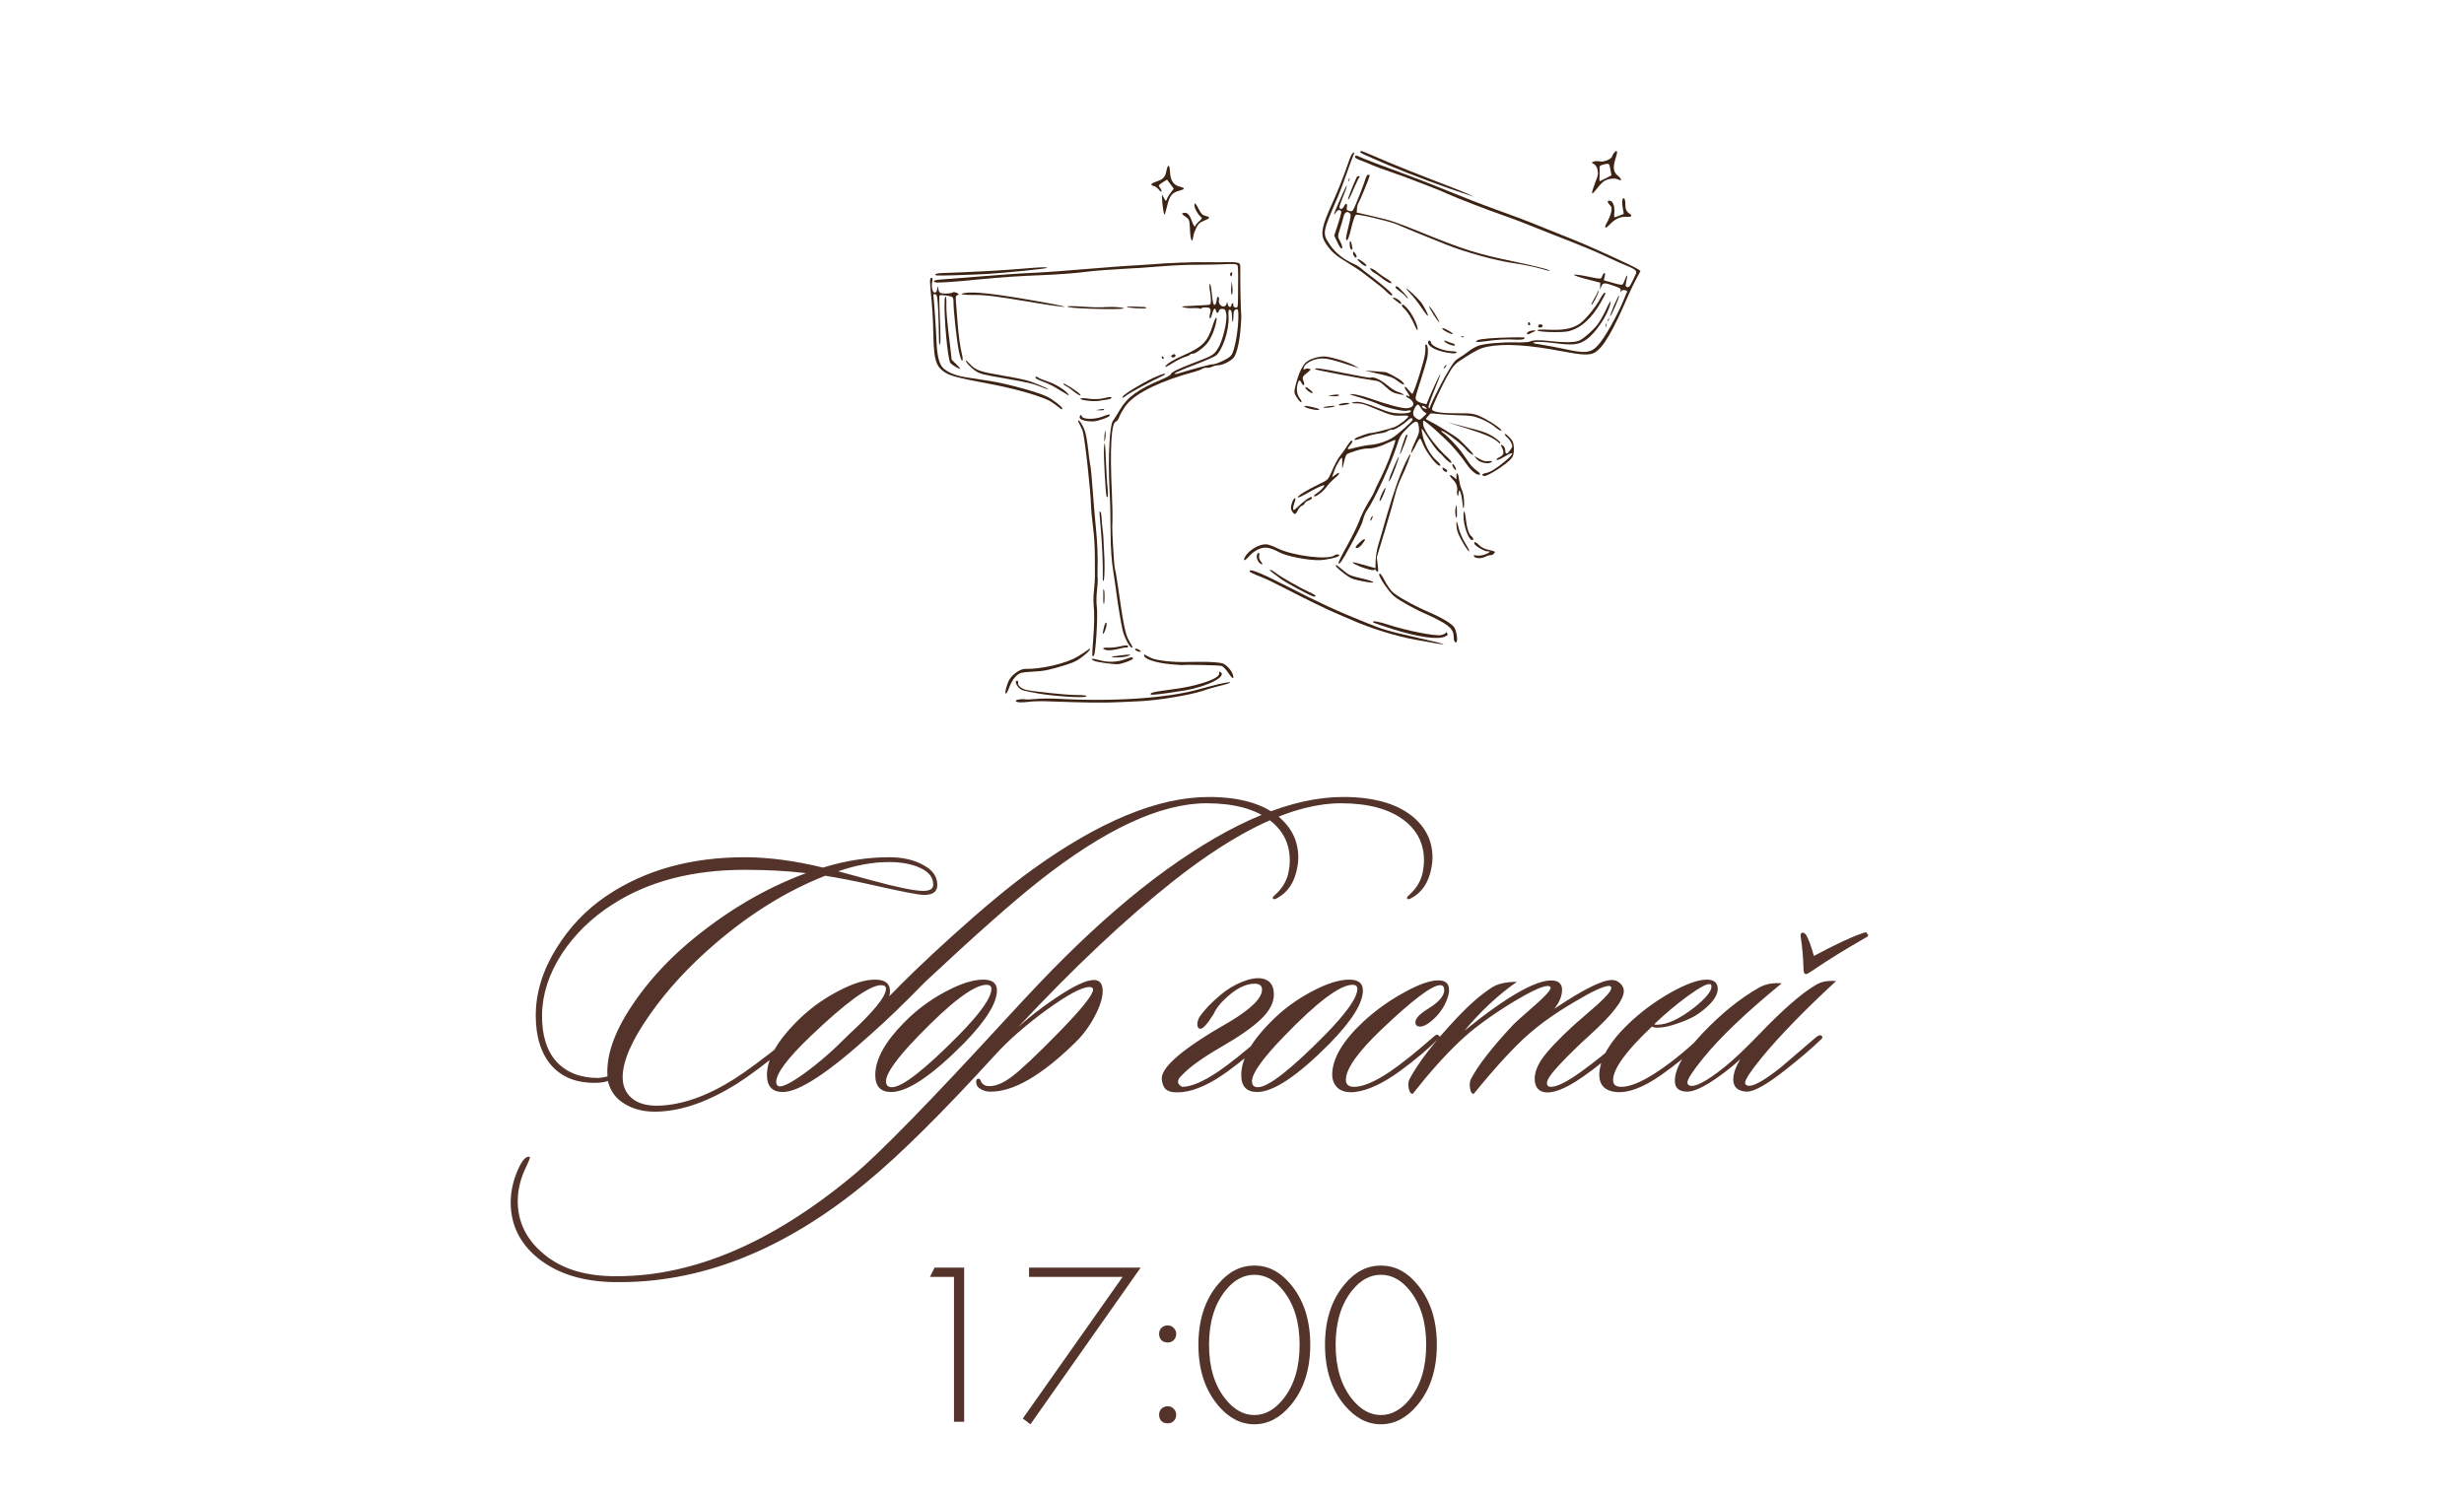 <?xml version="1.0" encoding="UTF-8"?> <svg xmlns="http://www.w3.org/2000/svg" width="326" height="198" viewBox="0 0 326 198" fill="none"><path d="M124.011 117.097C124.011 117.978 123.424 118.418 122.25 118.418C121.565 118.418 119.217 117.962 115.205 117.048C112.857 116.527 110.851 116.135 109.188 115.874C104.133 117.864 99.274 120.864 94.61 124.876C91.153 127.844 88.283 130.958 86 134.22C83.586 137.644 82.38 140.416 82.38 142.536C82.38 143.678 82.771 144.591 83.554 145.276C84.369 145.993 85.559 146.336 87.125 146.303C90.256 146.205 93.615 145.015 97.203 142.732C98.735 141.753 100.855 140.188 103.562 138.035C104.019 137.677 104.296 137.546 104.394 137.644C104.59 137.84 104.443 138.15 103.954 138.574C101.279 140.759 99.143 142.357 97.545 143.368C93.762 145.749 90.256 146.988 87.027 147.086C85.364 147.151 83.929 146.825 82.722 146.107C81.515 145.422 80.749 144.395 80.423 143.025C80.097 143.156 79.656 143.237 79.102 143.27C76.493 143.368 74.471 142.634 73.036 141.068C71.601 139.47 70.883 137.236 70.883 134.366C70.883 131.366 71.796 128.398 73.623 125.463C75.351 122.658 77.569 120.342 80.276 118.516C85.331 115.124 91.414 113.428 98.523 113.428C101.687 113.428 105.144 113.885 108.895 114.798C111.83 113.885 114.732 113.428 117.602 113.428C119.429 113.428 120.945 113.771 122.152 114.456C123.391 115.108 124.011 115.989 124.011 117.097ZM123.473 117.048C123.473 116.103 122.902 115.369 121.761 114.847C120.652 114.325 119.266 114.064 117.602 114.064C115.483 114.064 113.249 114.472 110.9 115.287C111.944 115.581 113.444 115.989 115.401 116.51C118.76 117.424 121.011 117.88 122.152 117.88C123.033 117.88 123.473 117.603 123.473 117.048ZM106.644 115.532C104.198 115.238 101.491 115.092 98.523 115.092C91.675 115.092 85.886 116.592 81.157 119.592C78.319 121.386 76.036 123.604 74.308 126.246C72.612 128.887 71.748 131.562 71.715 134.269C71.682 136.943 72.318 139.014 73.623 140.481C74.96 141.916 76.803 142.634 79.151 142.634C79.379 142.634 79.787 142.569 80.374 142.438C80.178 139.731 81.238 136.633 83.554 133.143C85.511 130.176 87.973 127.42 90.941 124.876C95.865 120.701 101.1 117.587 106.644 115.532ZM117.664 131.822C119.719 129.67 122.475 127.028 125.932 123.897C130.074 120.147 133.612 117.212 136.548 115.092C145.451 108.667 153.246 105.454 159.932 105.454C163.878 105.454 166.911 106.286 169.031 107.949C170.857 109.417 171.771 111.26 171.771 113.477C171.771 113.934 171.722 114.39 171.624 114.847C171.265 116.771 170.368 118.108 168.933 118.859C168.64 119.022 168.46 119.022 168.395 118.859C168.362 118.761 168.46 118.614 168.689 118.418C169.7 117.505 170.303 116.461 170.499 115.287C170.596 114.798 170.645 114.325 170.645 113.869C170.645 111.651 169.765 109.873 168.004 108.536C166.047 107.036 163.258 106.286 159.638 106.286C153.539 106.286 146.12 109.743 137.379 116.657C133.955 119.364 128.965 123.783 122.41 129.915C119.572 132.817 117.224 135.084 115.365 136.715C109.658 141.9 105.728 144.493 103.575 144.493C102.173 144.493 101.472 143.743 101.472 142.243C101.472 140.188 102.744 137.872 105.287 135.296C106.918 133.633 108.761 132.263 110.816 131.187C112.772 130.143 114.419 129.621 115.756 129.621C117.355 129.621 117.991 130.355 117.664 131.822ZM116.588 130.355C115.055 130.355 111.924 132.622 107.195 137.155C104.195 140.025 102.695 142.031 102.695 143.172C102.695 143.433 102.793 143.612 102.988 143.71C103.445 143.906 104.603 143.335 106.462 141.998C108.353 140.628 110.31 138.916 112.332 136.861C115.561 133.893 117.191 131.888 117.224 130.844C117.224 130.518 117.012 130.355 116.588 130.355ZM131.899 131.04C131.899 132.736 130.431 135.084 127.496 138.084C123.256 142.357 120.06 144.493 117.907 144.493C116.505 144.493 115.804 143.743 115.804 142.243C115.804 140.188 117.076 137.872 119.62 135.296C121.25 133.633 123.093 132.263 125.148 131.187C127.105 130.143 128.752 129.621 130.089 129.621C131.295 129.621 131.899 130.094 131.899 131.04ZM130.529 130.306C128.866 130.306 125.833 132.589 121.43 137.155C118.625 140.057 117.223 142.031 117.223 143.074C117.223 143.596 117.483 143.857 118.005 143.857C119.375 143.857 122.359 141.525 126.958 136.861C129.763 133.991 131.165 131.986 131.165 130.844C131.165 130.485 130.953 130.306 130.529 130.306ZM189.38 114.847C189.022 116.771 188.125 118.108 186.69 118.859C186.396 119.022 186.217 119.022 186.152 118.859C186.119 118.761 186.217 118.614 186.445 118.418C187.456 117.505 188.06 116.461 188.255 115.287C188.353 114.798 188.402 114.325 188.402 113.869C188.402 111.651 187.521 109.873 185.76 108.536C183.803 107.036 181.015 106.286 177.395 106.286C171.296 106.286 163.876 109.743 155.136 116.657C148.842 121.647 142.025 128.072 134.687 135.932C136.024 134.693 137.655 133.421 139.579 132.116C141.993 130.485 143.705 129.67 144.716 129.67C145.499 129.67 145.89 130.159 145.89 131.138C145.89 132.051 145.531 133.176 144.814 134.513C144.129 135.818 143.265 136.975 142.221 137.986C137.753 142.357 134.002 144.509 130.969 144.444C130.48 144.444 130.023 144.297 129.599 144.004C129.339 143.841 129.192 143.596 129.159 143.27C129.127 142.944 129.208 142.764 129.404 142.732C129.599 142.699 129.73 142.83 129.795 143.123C129.991 143.482 130.301 143.678 130.725 143.71C131.638 143.775 132.698 143.351 133.904 142.438C135.144 141.492 137.182 139.568 140.02 136.666C143.085 133.535 144.618 131.627 144.618 130.942C144.618 130.714 144.455 130.599 144.129 130.599C143.15 130.599 141.259 131.611 138.454 133.633C135.682 135.655 133.383 137.677 131.556 139.699C124.707 147.2 119.114 152.744 114.777 156.332C103.786 165.464 92.534 169.899 81.021 169.638C76.912 169.54 73.602 168.464 71.091 166.409C68.742 164.453 67.568 162.023 67.568 159.12C67.568 157.653 67.894 156.185 68.547 154.717C69.036 153.608 69.509 153.054 69.965 153.054C70.031 153.054 70.079 153.07 70.112 153.103C70.145 153.201 69.982 153.625 69.623 154.375C68.873 155.908 68.498 157.424 68.498 158.924C68.498 161.664 69.623 163.98 71.873 165.871C74.091 167.763 77.059 168.758 80.777 168.855C91.213 169.116 101.943 164.648 112.966 155.451C116.358 152.614 123.044 145.765 133.024 134.904C136.383 131.252 138.96 128.545 140.753 126.784C145.45 122.12 149.967 118.223 154.304 115.092C163.208 108.667 171.003 105.454 177.688 105.454C181.635 105.454 184.668 106.286 186.788 107.949C188.614 109.417 189.527 111.26 189.527 113.477C189.527 113.934 189.478 114.39 189.38 114.847ZM162.766 135.149C165.571 133.453 166.973 132.051 166.973 130.942C166.973 130.42 166.647 130.159 165.995 130.159C164.756 130.159 163.418 130.86 161.983 132.263C161.331 132.882 160.858 133.518 160.565 134.171C159.717 135.54 159.113 136.193 158.755 136.128C158.526 136.062 158.412 135.867 158.412 135.54C158.412 135.214 158.51 134.888 158.706 134.562C159.293 133.681 160.206 132.719 161.445 131.676C162.326 130.926 163.288 130.339 164.332 129.915C165.408 129.491 166.288 129.344 166.973 129.474C168.017 129.67 168.539 130.371 168.539 131.578C168.539 132.687 167.968 133.779 166.826 134.856C165.718 135.932 163.94 137.171 161.494 138.574C159.081 139.976 157.401 141.183 156.455 142.194C155.673 142.879 155.656 143.417 156.406 143.808C157.581 143.808 159.162 143.139 161.152 141.802C162.652 140.791 164.609 139.226 167.022 137.106C167.25 136.878 167.446 136.845 167.609 137.008C167.805 137.139 167.772 137.302 167.511 137.497C166.142 138.867 164.429 140.302 162.375 141.802C160.157 143.4 158.2 144.297 156.504 144.493C155.558 144.591 154.89 144.526 154.499 144.297C154.075 144.102 153.814 143.629 153.716 142.879C153.487 141.28 156.504 138.704 162.766 135.149ZM180.319 131.04C180.319 132.736 178.851 135.084 175.916 138.084C171.676 142.357 168.48 144.493 166.327 144.493C164.925 144.493 164.224 143.743 164.224 142.243C164.224 140.188 165.496 137.872 168.04 135.296C169.67 133.633 171.513 132.263 173.568 131.187C175.524 130.143 177.171 129.621 178.509 129.621C179.715 129.621 180.319 130.094 180.319 131.04ZM178.949 130.306C177.286 130.306 174.252 132.589 169.85 137.155C167.045 140.057 165.642 142.031 165.642 143.074C165.642 143.596 165.903 143.857 166.425 143.857C167.795 143.857 170.779 141.525 175.378 136.861C178.182 133.991 179.585 131.986 179.585 130.844C179.585 130.485 179.373 130.306 178.949 130.306ZM191.277 132.654C190.82 133.633 190.168 134.464 189.32 135.149C188.766 135.606 188.293 135.834 187.901 135.834C187.477 135.834 187.265 135.638 187.265 135.247C187.265 134.758 187.82 134.171 188.929 133.486C190.364 132.605 191.081 131.774 191.081 130.991C191.081 130.567 190.902 130.355 190.543 130.355C189.467 130.355 186.858 132.328 182.716 136.274C179.617 139.242 178.068 141.444 178.068 142.879C178.068 143.498 178.427 143.808 179.145 143.808C180.319 143.808 181.9 143.139 183.89 141.802C185.39 140.791 187.347 139.226 189.76 137.106C189.989 136.878 190.184 136.845 190.347 137.008C190.543 137.139 190.51 137.302 190.25 137.497C188.88 138.867 187.168 140.302 185.113 141.802C182.895 143.4 180.938 144.297 179.242 144.493C178.297 144.591 177.563 144.428 177.041 144.004C176.519 143.547 176.258 142.927 176.258 142.145C176.291 140.025 177.677 137.693 180.416 135.149C182.047 133.649 183.825 132.377 185.749 131.333C187.673 130.257 189.19 129.719 190.298 129.719C191.244 129.719 191.717 130.143 191.717 130.991C191.717 131.447 191.57 132.002 191.277 132.654ZM215.181 137.351C215.311 137.481 215.197 137.726 214.839 138.084C213.012 139.78 211.202 141.248 209.408 142.487C207.125 144.085 205.397 144.754 204.223 144.493C203.44 144.297 203.049 143.71 203.049 142.732C203.049 141.916 203.375 141.036 204.027 140.09C204.81 138.981 206.212 137.497 208.234 135.638C209.245 134.758 210.256 133.877 211.267 132.997C212.539 131.855 213.175 131.105 213.175 130.746C213.175 130.551 213.077 130.453 212.882 130.453C212.197 130.453 210.68 131.154 208.332 132.556C205.886 133.991 203.831 135.443 202.168 136.91C200.277 138.574 197.879 141.183 194.977 144.738C194.716 144.738 194.553 144.477 194.488 143.955C194.422 143.498 194.455 143.123 194.585 142.83C195.499 141.036 197.358 138.639 200.162 135.638C200.358 135.41 201.353 134.513 203.147 132.948C204.484 131.774 205.152 131.023 205.152 130.697C205.152 130.599 205.103 130.534 205.006 130.502C204.451 130.273 202.755 131.023 199.918 132.752C197.113 134.481 194.846 136.16 193.118 137.791C191.161 139.65 189.09 141.965 186.905 144.738C186.644 144.738 186.465 144.477 186.367 143.955C186.302 143.466 186.334 143.091 186.465 142.83C187.606 140.645 189.71 137.921 192.775 134.66C194.373 132.964 195.89 131.643 197.325 130.697C198.108 130.176 199.233 129.915 200.701 129.915C198.287 131.578 195.972 133.73 193.754 136.372C199.657 131.611 203.636 129.409 205.69 129.768C206.343 129.898 206.669 130.306 206.669 130.991C206.669 131.774 206.326 132.605 205.642 133.486C209.425 130.942 211.969 129.67 213.273 129.67C213.697 129.67 214.056 129.817 214.349 130.11C214.676 130.404 214.839 130.746 214.839 131.138C214.839 132.312 213.338 134.252 210.338 136.959C208.936 138.231 207.631 139.503 206.424 140.775C205.25 142.014 204.663 142.862 204.663 143.319C204.663 143.645 204.842 143.808 205.201 143.808C206.017 143.808 207.37 143.123 209.262 141.753C211.153 140.384 212.865 138.998 214.398 137.595C214.757 137.269 215.018 137.187 215.181 137.351ZM227.266 130.844C227.266 131.822 226.418 132.915 224.722 134.122C224.069 134.578 223.173 135.002 222.031 135.394C220.922 135.785 220.025 135.981 219.34 135.981C218.982 135.981 218.721 135.932 218.558 135.834C215.133 139.063 213.421 141.427 213.421 142.927C213.421 143.515 213.78 143.808 214.497 143.808C215.574 143.808 216.992 143.254 218.753 142.145C220.678 140.938 222.749 139.291 224.966 137.204C225.292 136.91 225.521 136.845 225.651 137.008C225.782 137.171 225.7 137.399 225.407 137.693C223.515 139.421 221.64 140.938 219.781 142.243C217.4 143.906 215.41 144.656 213.812 144.493C212.214 144.33 211.481 143.449 211.611 141.851C211.807 139.862 213.079 137.742 215.427 135.492C217.057 133.926 218.9 132.556 220.955 131.382C223.042 130.208 224.656 129.621 225.798 129.621C226.776 129.621 227.266 130.029 227.266 130.844ZM226.336 130.257C226.043 130.029 225.015 130.551 223.254 131.822C221.623 133.029 220.156 134.269 218.851 135.54C218.949 135.573 219.08 135.589 219.243 135.589C220.58 135.589 222.227 134.823 224.184 133.29C225.684 132.083 226.434 131.17 226.434 130.551C226.434 130.42 226.401 130.322 226.336 130.257ZM242.921 129.817C238.713 133.698 235.419 137.09 233.039 139.992C231.604 141.753 230.886 142.846 230.886 143.27C230.886 143.433 230.968 143.547 231.131 143.612C231.75 143.906 233.251 143.107 235.631 141.215C235.697 141.15 237.278 139.797 240.377 137.155C240.67 136.959 240.882 136.927 241.013 137.057C241.176 137.22 241.127 137.399 240.866 137.595C239.724 138.704 238.159 140.041 236.17 141.607C233.723 143.531 232.028 144.477 231.082 144.444C229.908 144.379 229.321 143.841 229.321 142.83C229.321 142.08 229.63 141.183 230.25 140.139C229.826 140.563 229.255 141.052 228.538 141.607C226.092 143.498 224.331 144.444 223.254 144.444C222.146 144.444 221.591 143.971 221.591 143.025C221.591 141.395 222.814 139.291 225.26 136.715C227.706 134.138 230.185 132.132 232.696 130.697C233.544 130.208 234.555 130.012 235.729 130.11C231.065 133.926 227.608 137.22 225.358 139.992C223.956 141.721 223.254 142.797 223.254 143.221C223.254 143.417 223.336 143.547 223.499 143.612C224.184 143.938 225.749 143.123 228.195 141.166C229.337 140.253 230.886 138.786 232.843 136.763C235.941 133.535 238.42 131.382 240.279 130.306C240.964 129.882 241.844 129.719 242.921 129.817ZM238.224 123.8C238.224 123.539 238.322 123.408 238.518 123.408C238.648 123.408 238.795 123.506 238.958 123.702C239.284 124.256 239.627 125.186 239.985 126.49C242.79 124.99 244.91 123.995 246.345 123.506C246.802 123.31 247.03 123.327 247.03 123.555C247.258 123.718 247.209 123.881 246.883 124.044C244.241 125.544 241.844 127.028 239.692 128.496C239.3 128.757 239.056 128.887 238.958 128.887C238.73 128.887 238.616 128.675 238.616 128.251C238.583 126.784 238.452 125.3 238.224 123.8Z" fill="#53332A"></path><path d="M126.217 188.121V168.953H123.038L123.649 167.731H127.562V188.121H126.217ZM135.323 187.693L148.529 168.953H136.148V167.731H150.914L136.332 188.457L135.323 187.693ZM153.661 177.33C153.457 177.106 153.355 176.83 153.355 176.504C153.355 176.178 153.457 175.913 153.661 175.709C153.885 175.485 154.16 175.373 154.486 175.373C154.812 175.373 155.077 175.485 155.281 175.709C155.505 175.913 155.617 176.178 155.617 176.504C155.617 176.83 155.505 177.106 155.281 177.33C155.077 177.533 154.812 177.635 154.486 177.635C154.16 177.635 153.885 177.533 153.661 177.33ZM153.661 188.029C153.457 187.805 153.355 187.53 153.355 187.204C153.355 186.878 153.457 186.613 153.661 186.409C153.885 186.185 154.16 186.073 154.486 186.073C154.812 186.073 155.077 186.185 155.281 186.409C155.505 186.613 155.617 186.878 155.617 187.204C155.617 187.53 155.505 187.805 155.281 188.029C155.077 188.233 154.812 188.335 154.486 188.335C154.16 188.335 153.885 188.233 153.661 188.029ZM161.155 169.932C162.52 168.281 164.12 167.455 165.955 167.455C167.789 167.455 169.389 168.281 170.754 169.932C172.486 171.99 173.353 174.66 173.353 177.941C173.353 181.222 172.486 183.892 170.754 185.951C169.348 187.622 167.748 188.457 165.955 188.457C164.161 188.457 162.561 187.622 161.155 185.951C159.423 183.892 158.556 181.222 158.556 177.941C158.556 174.66 159.423 171.99 161.155 169.932ZM162.164 185.156C163.285 186.542 164.548 187.235 165.955 187.235C167.361 187.235 168.624 186.542 169.745 185.156C171.213 183.342 171.946 180.937 171.946 177.941C171.946 174.945 171.213 172.54 169.745 170.726C168.645 169.361 167.381 168.678 165.955 168.678C164.528 168.678 163.264 169.361 162.164 170.726C160.696 172.54 159.963 174.945 159.963 177.941C159.963 180.937 160.696 183.342 162.164 185.156ZM177.903 169.932C179.269 168.281 180.868 167.455 182.703 167.455C184.537 167.455 186.137 168.281 187.502 169.932C189.235 171.99 190.101 174.66 190.101 177.941C190.101 181.222 189.235 183.892 187.502 185.951C186.096 187.622 184.496 188.457 182.703 188.457C180.909 188.457 179.309 187.622 177.903 185.951C176.171 183.892 175.305 181.222 175.305 177.941C175.305 174.66 176.171 171.99 177.903 169.932ZM178.912 185.156C180.033 186.542 181.296 187.235 182.703 187.235C184.109 187.235 185.372 186.542 186.493 185.156C187.961 183.342 188.694 180.937 188.694 177.941C188.694 174.945 187.961 172.54 186.493 170.726C185.393 169.361 184.129 168.678 182.703 168.678C181.276 168.678 180.012 169.361 178.912 170.726C177.445 172.54 176.711 174.945 176.711 177.941C176.711 180.937 177.445 183.342 178.912 185.156Z" fill="#53332A"></path><path d="M213.562 20.203C213.448 20.351 213.321 20.559 213.294 20.678C213.203 21.068 212.175 21.478 211.65 21.357C211.379 21.294 211.028 21.308 210.835 21.389C210.538 21.51 210.535 21.525 210.874 21.698C211.101 21.814 211.286 22.109 211.36 22.474C211.477 22.991 211.444 23.204 211.039 24.2C210.479 25.666 210.507 25.956 211.142 25.124C211.42 24.746 211.845 24.276 212.099 24.066C212.607 23.647 213.606 23.499 214.131 23.762C214.622 24.034 214.566 23.658 214.058 23.256C213.444 22.766 213.365 22.148 213.747 20.973C214.063 20.019 213.99 19.718 213.562 20.203ZM213.064 22.426L213.201 23.2L212.427 23.605C211.997 23.822 211.641 23.992 211.63 23.974C211.607 23.937 211.611 23.575 211.63 23.152C211.648 22.73 211.644 22.271 211.626 22.141C211.601 21.977 211.771 21.858 212.139 21.77C212.91 21.585 212.913 21.57 213.064 22.426Z" fill="#3D2314"></path><path d="M214.639 26.498C214.597 26.678 214.625 27.174 214.707 27.572C214.789 27.97 214.84 28.298 214.821 28.309C214.788 28.317 214.528 28.415 214.212 28.547C213.901 28.665 213.626 28.759 213.596 28.752C213.55 28.742 213.553 28.458 213.584 28.118C213.656 27.329 213.415 26.657 213.04 26.571C212.635 26.477 212.609 26.724 212.99 27.128C213.246 27.392 213.279 27.589 213.161 28.099C213.081 28.444 212.853 29.023 212.646 29.37C212.146 30.233 212.35 30.375 213.021 29.662C213.671 28.975 214.412 28.641 215.161 28.688C215.846 28.736 216.026 28.572 215.617 28.288C215.163 27.994 215.034 27.663 215.04 26.954C215.054 26.278 214.767 25.944 214.639 26.498Z" fill="#3D2314"></path><path d="M179.985 20.047C179.841 20.187 180.026 20.277 183.61 21.817C186.432 23.022 191.442 24.891 194.168 25.759L195.052 26.042L193.978 25.556C193.39 25.294 191.432 24.526 189.628 23.84C187.825 23.155 185.087 22.064 183.546 21.407C179.933 19.861 180.094 19.914 179.985 20.047Z" fill="#3D2314"></path><path d="M178.863 20.39C178.75 20.537 178.403 21.421 178.088 22.374C177.772 23.328 177.014 25.237 176.4 26.595C174.757 30.211 174.623 31.064 175.472 32.319C176.159 33.315 176.763 33.849 178.237 34.727C179.043 35.214 180.004 35.846 180.364 36.135C180.739 36.427 181.464 36.989 181.976 37.376C182.499 37.782 183.007 38.183 183.11 38.286C183.674 38.859 184.064 39.154 184.156 39.097C184.215 39.047 184.206 38.95 184.148 38.858C183.995 38.633 182.366 37.261 181.244 36.433C180.733 36.047 180.156 35.597 179.974 35.429C179.788 35.275 179.413 35.047 179.138 34.936C177.733 34.31 176.64 33.426 175.948 32.382C174.926 30.85 174.932 30.82 176.999 26.055C177.272 25.423 177.832 23.958 178.23 22.786C178.642 21.618 179.031 20.555 179.11 20.416C179.295 20.095 179.142 20.075 178.863 20.39Z" fill="#3D2314"></path><path d="M179.272 20.722C179.237 20.872 179.468 21.036 180.07 21.238C180.521 21.406 181.158 21.663 181.471 21.815C181.784 21.966 183.037 22.43 184.241 22.834C185.456 23.258 186.988 23.817 187.666 24.1C188.348 24.368 189.263 24.722 189.7 24.886C190.136 25.05 190.946 25.38 191.474 25.628C192.703 26.197 196.946 27.825 198.982 28.533C199.832 28.824 201.304 29.37 202.257 29.764C203.213 30.143 204.719 30.744 205.589 31.087C209.147 32.463 211.023 33.244 212.521 33.953C213.388 34.375 214.538 34.878 215.087 35.1C216.345 35.612 216.626 35.835 216.435 36.249C215.68 37.874 215.575 38.055 215.289 37.989C215.049 37.934 215.032 37.803 215.184 37.144C215.385 36.274 215.257 36.213 214.969 37.047C214.867 37.355 214.726 37.622 214.637 37.665C214.563 37.711 213.97 37.605 213.35 37.414L212.192 37.084L212.317 36.544C212.456 35.944 212.195 35.979 211.959 36.587C211.827 36.952 211.812 36.948 210.06 36.59C209.08 36.38 208.263 36.286 208.246 36.361C208.229 36.435 209.004 36.709 209.962 36.947L211.723 37.401L211.709 37.872L211.695 38.343L211.86 37.907C212.059 37.385 212.269 37.37 213.54 37.822C214.361 38.106 214.47 38.179 214.419 38.467C214.376 38.725 214.387 38.744 214.496 38.548C214.575 38.408 214.765 38.342 214.99 38.394C215.275 38.46 215.337 38.537 215.232 38.718C215.167 38.861 214.98 39.26 214.848 39.624C214.025 41.677 212.309 44.723 211.421 45.686C210.487 46.718 209.74 46.798 207.004 46.181C206.009 45.967 204.659 45.717 204.017 45.617C203.358 45.527 202.829 45.421 202.843 45.361C202.884 45.181 204.129 45.2 205.557 45.388C208.139 45.717 208.852 45.645 209.908 44.91C211.119 44.053 212.684 41.73 213.042 40.249C213.202 39.56 213.012 39.832 212.444 41.058C212.16 41.672 211.685 42.494 211.404 42.887C210.787 43.708 209.418 44.907 208.868 45.096C208.263 45.319 206.85 45.34 205.265 45.147C203.71 44.961 202.836 44.98 202.406 45.197C202.261 45.274 201.395 45.326 200.482 45.304C198.594 45.263 196.507 45.459 195.637 45.732C195.31 45.846 194.733 46.154 194.364 46.448C193.999 46.727 193.416 47.129 193.083 47.336C192.399 47.763 192.279 47.94 191.17 49.863C190.474 51.092 189.249 53.588 189.147 53.959C189.126 54.049 189.081 54.039 189.012 53.928C188.939 53.832 189.234 52.969 189.756 51.668C190.225 50.529 190.592 49.556 190.569 49.519C190.523 49.445 189.781 51.011 189.168 52.432L188.734 53.485L188.179 53.356C187.878 53.287 187.539 53.114 187.413 52.974C187.199 52.735 187.234 52.585 187.903 50.513C188.292 49.308 188.705 47.935 188.812 47.47C189.002 46.582 188.936 45.635 188.681 45.576C188.591 45.555 188.548 45.672 188.577 45.821C188.602 45.984 188.599 46.41 188.545 46.777C188.464 47.674 187.035 52.145 186.855 52.103C186.765 52.082 186.533 51.855 186.341 51.589C185.832 50.919 185.644 51.112 186.135 51.794C186.538 52.377 186.595 52.611 186.269 52.378C186.16 52.305 186.051 52.296 186.034 52.371C186.016 52.446 186.146 52.571 186.331 52.661C187.274 53.163 187.195 53.919 186.176 54.015C185.563 54.062 183.697 53.584 181.209 52.708C180.434 52.434 179.477 52.197 179.042 52.16C178.327 52.105 178.41 52.156 179.936 52.603C180.854 52.879 181.934 53.271 182.348 53.461C183.389 53.955 185.687 54.486 186.178 54.347C186.401 54.272 186.622 54.276 186.653 54.346C186.803 54.586 186.069 54.748 185.022 54.695C184.116 54.644 183.699 54.532 182.381 54.006C180.569 53.287 179.882 53.112 179.263 53.19C178.61 53.276 178.818 53.403 179.584 53.375C180.107 53.369 180.539 53.485 181.734 53.998C183.983 54.945 184.355 55.047 185.348 54.992C185.86 54.968 186.298 54.99 186.333 55.046C186.448 55.23 185.21 56.208 184.508 56.503C183.863 56.765 181.529 57.346 181.319 57.298C181.169 57.263 179.479 57.867 179.32 58.004C179.037 58.27 179.303 58.285 179.927 58.05C180.881 57.686 182.094 57.366 182.721 57.322C183.031 57.283 183.44 57.157 183.61 57.038C183.798 56.908 184.069 56.828 184.205 56.859C184.475 56.922 185.673 56.188 186.323 55.565C186.65 55.246 186.946 55.267 186.873 55.581C186.821 55.806 185.029 57.398 184.302 57.877C183.555 58.368 182.27 58.797 181.288 58.87C180.657 58.929 179.811 59.097 178.833 59.36C178.226 59.52 178.183 59.431 178.575 58.969C178.945 58.533 179.02 58.345 178.825 58.3C178.75 58.283 178.486 58.601 178.239 58.986C178.003 59.39 177.624 59.934 177.408 60.184C177.013 60.661 176.655 61.32 176.048 62.712C175.725 63.427 175.619 63.544 174.696 63.978C173.042 64.765 171.755 65.541 171.7 65.781C171.672 65.901 172.107 65.733 172.706 65.398C174.205 64.528 175.265 64.047 175.217 64.257C175.168 64.467 174.573 65.056 174.129 65.332C173.945 65.447 173.816 65.591 173.851 65.647C173.993 65.853 175.004 65.108 175.511 64.42C175.788 64.042 176.269 63.537 176.56 63.304C176.866 63.075 177.138 62.79 177.169 62.655C177.189 62.502 177.036 62.546 176.727 62.79L176.232 63.149L176.545 62.274C176.862 61.384 177.538 60.308 177.573 60.633C177.601 60.718 177.59 61.11 177.578 61.502C177.564 62.178 177.568 62.163 177.818 61.147C178.066 60.146 178.094 60.09 178.644 59.901C179.733 59.505 180.436 59.336 180.956 59.346C181.681 59.356 182.678 59.081 183.664 58.582C184.124 58.373 184.528 58.198 184.588 58.212C184.648 58.225 184.582 58.51 184.458 58.845C184.329 59.194 184.049 59.998 183.821 60.64C183.578 61.279 183.065 62.471 182.654 63.292C182.243 64.113 181.875 64.881 181.844 65.016C181.813 65.15 181.455 65.81 181.03 66.486C180.619 67.165 180.064 68.268 179.829 68.94C179.58 69.609 178.837 71.111 178.189 72.272C177.54 73.433 177.039 74.438 177.097 74.531C177.224 74.734 177.559 74.243 178.576 72.377C179.943 69.882 180.217 69.314 180.373 68.639C180.453 68.295 180.683 67.779 180.869 67.522C181.777 66.263 183.993 61.469 184.761 59.105C185.207 57.723 185.291 57.569 186.179 56.669C187.295 55.537 187.62 55.501 187.725 56.552C187.785 57.182 187.74 57.377 187.286 58.314C187.012 58.883 186.754 59.518 186.728 59.701C186.655 60.016 186.67 60.02 186.888 59.691C187.027 59.502 187.273 59.053 187.441 58.666C187.622 58.297 187.815 58.01 187.875 58.024C187.95 58.041 188.113 58.363 188.262 58.745C188.623 59.713 189.964 61.508 190.415 61.612C190.715 61.681 190.552 61.36 190.104 60.972C189.148 60.182 188.302 58.502 188.11 57.005C188.062 56.599 188.1 56.639 188.554 57.344C189.512 58.813 190.102 59.613 190.447 59.898C190.633 60.052 190.904 60.319 191.038 60.493C191.172 60.666 191.457 60.937 191.661 61.079C192.188 61.469 192.159 61.115 191.623 60.628C190.05 59.222 188.456 57.084 188.306 56.229C188.26 55.949 188.27 55.699 188.325 55.665C188.492 55.561 191.156 57.93 192.224 59.124C192.739 59.702 193.466 60.596 193.819 61.12C194.469 62.076 195.1 62.696 195.551 62.8C195.986 62.9 195.869 62.589 195.32 62.225C195.036 62.017 194.636 61.625 194.459 61.363C194.268 61.097 193.876 60.533 193.58 60.101C192.989 59.238 191.555 57.706 190.98 57.321C190.776 57.179 190.635 57.036 190.687 57.016C190.927 56.866 193.448 58.76 194.026 59.541C194.268 59.866 194.994 60.349 194.919 60.127C194.864 59.956 193.846 58.884 193.051 58.147C192.58 57.722 190.005 56.132 189.107 55.703C188.851 55.581 188.643 55.454 188.65 55.424C188.664 55.364 189.071 54.905 189.258 54.712C189.295 54.688 189.748 54.714 190.272 54.772C190.793 54.845 192.028 54.91 193.001 54.945C194.605 54.985 194.913 55.024 195.914 55.414C196.536 55.668 197.336 56.106 197.72 56.431C198.103 56.757 198.504 57.008 198.601 56.998C198.911 56.959 197.626 56.015 196.513 55.426C195.184 54.739 194.809 54.653 192.966 54.685C190.918 54.716 189.508 54.517 189.461 54.174C189.415 53.895 190.79 50.96 191.736 49.331C192.367 48.245 192.47 48.142 194.063 47.136C195.342 46.327 195.979 46.032 196.758 45.88C199.06 45.434 202.118 45.62 206.62 46.471C209.363 46.995 210.302 47.038 210.994 46.645C212.122 46.006 213.406 43.808 215.465 39.009C215.76 38.351 216.224 37.368 216.521 36.837L217.049 35.853L216.75 35.642C216.193 35.245 210.47 32.627 207.992 31.643C206.648 31.095 204.561 30.265 203.36 29.782C202.177 29.288 199.745 28.378 197.977 27.748C196.208 27.118 193.437 26.035 191.805 25.357C190.174 24.68 187.505 23.636 185.856 23.034C182.981 21.99 180.319 20.98 179.652 20.652C179.422 20.551 179.306 20.572 179.272 20.722ZM188.011 54.013C188.158 54.268 188.402 54.514 188.545 54.578C188.805 54.686 188.798 54.716 188.316 55.157C187.812 55.625 187.794 55.636 187.359 55.33C187.021 55.079 186.932 54.916 186.989 54.534C187.051 54.059 187.419 53.497 187.644 53.549C187.704 53.563 187.876 53.776 188.011 54.013ZM188.676 53.945C188.828 54.107 188.806 54.133 188.536 54.071C188.356 54.029 188.178 53.909 188.15 53.824C188.075 53.601 188.42 53.681 188.676 53.945Z" fill="#3D2314"></path><path d="M180.869 23.192C180.806 23.256 180.613 23.749 180.433 24.323C180.241 24.879 179.835 25.953 179.526 26.672C178.982 27.999 178.963 28.01 178.543 27.913C178.182 27.83 178.121 27.752 178.191 27.452C178.319 26.898 178.077 26.779 177.836 27.276C177.627 27.701 177.243 27.786 177.218 27.417C177.197 27.302 177.414 26.704 177.668 26.084C177.941 25.452 178.172 24.795 178.184 24.608C178.192 24.436 177.935 24.93 177.595 25.72C177.254 26.509 176.867 27.431 176.712 27.758C176.41 28.446 176.443 28.58 176.788 28.044C176.949 27.829 177.112 27.74 177.285 27.811C177.556 27.938 177.532 28.042 176.942 29.912L176.523 31.173L176.916 32.006C177.126 32.465 177.369 32.853 177.429 32.867C177.684 32.926 177.629 32.55 177.3 31.921C176.967 31.307 176.966 31.244 177.274 30.32C177.444 29.791 177.659 29.067 177.735 28.737C177.888 28.077 178.221 27.87 178.597 28.226C178.768 28.376 178.725 28.697 178.391 30.073C178.067 31.34 178.022 31.741 178.172 31.775C178.322 31.81 178.479 31.404 178.785 30.148C179.071 28.983 179.271 28.46 179.423 28.416C179.735 28.299 183.813 29.274 184.721 29.657C185.452 29.984 188.835 31.367 191.298 32.347C193.787 33.349 197.89 34.487 200.128 34.799C201.233 34.944 202.881 35.278 203.771 35.531C204.944 35.866 205.263 35.923 204.912 35.732C204.614 35.584 202.818 35.137 200.495 34.647C195.617 33.646 193.699 33.044 188.464 30.918C184.791 29.421 184.088 29.179 181.925 28.679L179.492 28.117L179.542 27.56C179.551 27.246 179.661 26.908 179.771 26.776C179.903 26.616 181.124 23.661 181.221 23.242C181.249 23.122 180.971 23.089 180.869 23.192Z" fill="#3D2314"></path><path d="M179.552 23.374C179.406 23.529 178.289 26.303 178.347 26.396C178.417 26.506 178.608 26.156 179.196 24.776C179.491 24.117 179.772 23.519 179.849 23.458C179.912 23.393 179.895 23.327 179.805 23.306C179.73 23.288 179.611 23.324 179.552 23.374Z" fill="#3D2314"></path><path d="M178.435 23.785C178.387 23.995 178.399 24.076 178.469 23.982C178.52 23.899 178.561 23.719 178.555 23.607C178.531 23.507 178.484 23.575 178.435 23.785Z" fill="#3D2314"></path><path d="M154.319 22.628C154.158 23.459 153.905 23.732 152.913 24.055C152.244 24.28 152.147 24.494 152.642 24.609C152.838 24.654 153.137 24.865 153.321 25.097C153.688 25.561 153.837 25.327 153.473 24.848C153.232 24.524 153.25 24.512 153.812 24.137L154.403 23.768L154.851 24.361L155.296 24.97L154.887 25.507C154.657 25.817 154.432 26.175 154.401 26.31C154.317 26.67 154.201 26.627 153.952 26.128L153.728 25.729L153.732 26.124C153.757 26.904 153.967 28.39 154.057 28.41C154.102 28.421 154.272 27.892 154.421 27.247C154.733 25.898 155.088 25.459 156.06 25.225C156.815 25.037 156.82 24.88 156.087 24.695C155.25 24.485 154.865 23.891 154.804 22.787C154.751 21.717 154.514 21.646 154.319 22.628Z" fill="#3D2314"></path><path d="M211.375 38.616C211.334 38.796 211.106 39.233 210.881 39.591C210.674 39.938 210.519 40.266 210.554 40.321C210.646 40.469 211.488 38.879 211.483 38.562C211.468 38.353 211.449 38.365 211.375 38.616Z" fill="#3D2314"></path><path d="M213.583 40.324C213.246 41.099 213.011 41.771 213.031 41.823C213.127 41.956 214.243 39.387 214.223 39.129C214.202 39.014 213.92 39.549 213.583 40.324Z" fill="#3D2314"></path><path d="M211.693 39.562C211.158 40.575 209.94 42.078 209.181 42.692C208.308 43.39 207.117 43.683 205.448 43.645C203.69 43.586 203.354 43.603 203.42 43.729C203.558 43.95 206.719 44.034 207.527 43.826C209.187 43.42 210.65 42.084 211.877 39.857C212.478 38.764 212.478 38.764 212.298 38.722C212.238 38.708 211.961 39.087 211.693 39.562Z" fill="#3D2314"></path><path d="M158.031 27.057C157.955 27.387 158.389 28.246 158.845 28.667C159.081 28.88 159.078 28.895 158.658 29.271C158.419 29.485 158.203 29.735 158.182 29.825C158.106 30.154 157.926 29.907 157.654 29.166C157.367 28.357 157.028 28.042 156.552 28.184C156.299 28.252 156.346 28.326 156.823 28.657C157.368 29.036 157.376 29.07 157.442 30.427C157.496 31.766 157.737 32.296 157.866 31.331C157.895 31.069 158.076 30.558 158.26 30.174C158.53 29.621 158.732 29.43 159.289 29.212C160.124 28.884 160.177 28.722 159.517 28.57C159.081 28.469 158.929 28.307 158.557 27.59C158.181 26.887 158.09 26.803 158.031 27.057Z" fill="#3D2314"></path><path d="M178.57 32.294C178.568 32.783 178.727 33.12 178.894 33.016C179.008 32.932 178.784 31.917 178.649 31.886C178.589 31.872 178.562 32.055 178.57 32.294Z" fill="#3D2314"></path><path d="M179.024 33.422C178.962 33.692 179.277 34.175 179.462 34.06C179.536 34.014 179.472 33.81 179.337 33.573C179.126 33.256 179.069 33.227 179.024 33.422Z" fill="#3D2314"></path><path d="M179.614 34.284C179.576 34.449 180.295 35.105 180.61 35.178C180.775 35.216 180.831 35.182 180.776 35.074C180.603 34.797 179.646 34.15 179.614 34.284Z" fill="#3D2314"></path><path d="M212.756 42.3C212.707 42.51 212.72 42.592 212.789 42.498C212.84 42.415 212.882 42.235 212.876 42.123C212.852 42.023 212.804 42.09 212.756 42.3Z" fill="#3D2314"></path><path d="M181.417 35.762C181.539 35.916 181.725 36.07 181.8 36.087C181.89 36.108 182.258 36.367 182.621 36.641C183.464 37.309 184.06 37.605 184.101 37.425C184.122 37.335 183.845 37.097 183.482 36.887C183.104 36.673 182.574 36.298 182.282 36.057C182.008 35.804 181.634 35.575 181.469 35.537C181.168 35.468 181.168 35.468 181.417 35.762Z" fill="#3D2314"></path><path d="M212.443 43.011C212.395 43.221 212.407 43.303 212.477 43.209C212.527 43.126 212.569 42.946 212.563 42.834C212.539 42.733 212.492 42.801 212.443 43.011Z" fill="#3D2314"></path><path d="M186.064 38.181C186.092 38.267 186.413 38.657 186.783 39.042C187.149 39.443 187.746 40.213 188.119 40.789C188.507 41.368 188.848 41.81 188.904 41.775C189.03 41.71 188.363 40.419 187.943 39.911C187.499 39.366 186.001 37.977 186.064 38.181Z" fill="#3D2314"></path><path d="M184.617 37.988C184.6 38.063 184.847 38.294 185.173 38.527C185.487 38.742 185.841 39.06 185.963 39.215C186.067 39.381 186.2 39.491 186.255 39.456C186.366 39.387 185.054 37.947 184.829 37.894C184.724 37.87 184.635 37.913 184.617 37.988Z" fill="#3D2314"></path><path d="M202.173 42.76C202.141 42.895 202.192 43.017 202.267 43.035C202.357 43.056 202.431 43.01 202.449 42.934C202.47 42.845 202.434 42.726 202.354 42.66C202.289 42.598 202.2 42.64 202.173 42.76Z" fill="#3D2314"></path><path d="M203.52 43.099C203.488 43.234 203.576 43.333 203.733 43.338C204.126 43.349 204.251 43.015 203.891 42.932C203.71 42.89 203.554 42.949 203.52 43.099Z" fill="#3D2314"></path><path d="M184.285 39.425C184.272 39.484 185.17 40.182 185.305 40.213C185.516 40.262 185.371 39.928 185.087 39.721C184.723 39.447 184.317 39.29 184.285 39.425Z" fill="#3D2314"></path><path d="M189.088 40.537C189.043 40.732 190.312 42.699 190.423 42.63C190.46 42.607 190.2 42.089 189.816 41.495C189.434 40.885 189.105 40.462 189.088 40.537Z" fill="#3D2314"></path><path d="M202.638 43.75C202.247 43.801 201.955 44.034 202.044 44.197C202.079 44.252 202.225 44.239 202.351 44.173C202.48 44.092 202.743 43.98 202.936 43.898C203.322 43.734 203.179 43.67 202.638 43.75Z" fill="#3D2314"></path><path d="M162.354 34.687C161.921 34.713 160.877 34.709 160.058 34.693C158.042 34.653 154.516 34.785 152.239 34.985C151.835 35.018 150.823 35.084 149.99 35.129C149.161 35.158 146.372 35.382 143.793 35.59C141.225 35.818 137.928 36.05 136.474 36.109C135.021 36.168 131.948 36.389 129.641 36.582C127.334 36.775 125.031 36.953 124.534 36.981C123.671 37.018 123.241 37.234 123.782 37.359C124.127 37.439 126.375 37.296 129.633 36.959C132.354 36.688 134.908 36.521 137.829 36.407C139.839 36.335 142.528 36.135 144.016 35.926C144.847 35.819 147.132 35.652 149.344 35.532C150.319 35.489 151.652 35.402 152.316 35.335C155.489 35.089 156.737 35.03 158.715 35.03C159.888 35.017 161.253 35.001 161.735 34.97C163.288 34.887 163.629 34.918 163.738 35.133C163.792 35.24 163.822 35.863 163.815 36.509C163.823 37.158 163.814 38.293 163.801 39.033C163.79 40.72 163.78 40.765 163.42 40.682C163.254 40.644 163.144 40.507 163.171 40.387C163.199 40.267 163.163 40.149 163.088 40.131C163.013 40.114 162.944 40.209 162.928 40.347C162.867 40.744 162.549 40.686 162.44 40.266C162.37 39.886 162.355 39.883 162.282 40.197C162.082 40.925 161.105 40.431 161.274 39.696C161.309 39.546 161.272 39.364 161.196 39.283C161.105 39.199 161.025 39.338 160.975 39.69C160.897 40.304 160.666 40.55 160.532 40.172C160.469 40.031 160.378 39.331 160.305 38.619C160.233 37.907 160.119 37.439 160.058 37.567C159.997 37.695 160.005 38.139 160.09 38.522C160.157 38.917 160.216 39.483 160.207 39.797C160.176 40.342 160.176 40.342 159.425 40.374C158.992 40.4 158.08 40.442 157.374 40.484C156.321 40.525 156.183 40.572 156.634 40.676C156.931 40.761 157.507 40.799 157.91 40.766C158.31 40.748 158.684 40.771 158.719 40.827C158.75 40.897 158.851 40.873 158.932 40.797C159.012 40.721 159.296 40.66 159.576 40.677C160.16 40.686 160.272 40.886 160.075 41.598C159.998 41.865 160.006 42.103 160.081 42.121C160.171 42.142 160.3 41.856 160.387 41.481C160.54 40.821 160.82 40.633 160.882 41.121C160.944 41.468 161.176 41.49 161.256 41.145C161.297 40.965 161.46 40.876 161.715 40.872C162.059 40.888 162.132 40.984 162.234 41.497C162.423 42.394 161.77 45.149 161.133 46.123C160.569 46.987 160.458 47.056 157.926 48.019C155.773 48.847 154.95 49.257 154.884 49.542C154.86 49.647 154.353 49.925 153.756 50.181C150.587 51.502 149.162 52.53 148.172 54.212C147.799 54.868 147.377 55.529 147.246 55.688C146.815 56.252 146.592 60.432 146.781 64.472C146.901 66.758 146.927 68.012 146.938 70.636C146.939 72.341 147.072 74.362 147.298 75.646C147.396 76.317 147.545 77.314 147.626 77.854C147.823 79.463 148.265 82.203 148.506 83.285C148.702 84.215 149.408 85.61 149.723 85.683C149.918 85.728 149.887 85.658 149.378 84.782C148.88 83.924 148.637 82.715 147.879 77.376C147.737 76.348 147.57 75.425 147.516 75.318C147.446 75.144 147.317 73.44 147.176 70.564C147.15 69.99 147.151 69.232 147.186 68.877C147.209 68.503 147.184 66.902 147.11 65.306C146.828 59.271 147.032 55.859 147.651 55.782C147.767 55.761 148 55.436 148.139 55.041C148.289 54.666 148.702 53.972 149.057 53.532C150.322 51.962 153.669 50.351 158.119 49.169C158.473 49.077 158.907 48.909 159.077 48.79C159.258 48.69 159.526 48.625 159.661 48.657C159.811 48.691 160.125 48.638 160.354 48.533C160.588 48.413 160.971 48.328 161.192 48.331C161.812 48.317 162.964 47.715 163.281 47.235C163.677 46.616 164.006 45.192 164.145 43.361C164.204 42.49 164.254 41.727 164.222 41.657C164.164 41.501 164.081 37.55 164.095 36.053C164.121 34.843 164.106 34.839 163.637 34.747C163.367 34.684 162.802 34.664 162.354 34.687ZM163.842 41.522C163.895 43.413 163.392 46.345 162.903 47.022C162.622 47.415 160.791 48.286 160.416 48.199C160.28 48.168 157.583 48.887 156.048 49.369C155.62 49.507 155.348 49.523 155.402 49.425C155.475 49.315 156.636 48.81 158.006 48.29C159.376 47.77 160.678 47.202 160.892 47.03C161.76 46.284 162.6 43.746 162.547 42.059C162.513 40.977 162.52 40.947 162.775 41.007C162.91 41.038 162.991 41.372 163 41.88C163.005 42.339 163.044 42.648 163.095 42.565C163.146 42.482 163.195 42.13 163.2 41.768C163.189 41.339 163.263 41.088 163.392 41.007C163.725 40.8 163.827 40.902 163.842 41.522Z" fill="#3D2314"></path><path d="M185.476 40.412C185.459 40.487 185.601 40.694 185.814 40.869C186.209 41.213 186.864 42.281 187.216 43.152C187.463 43.793 187.673 43.842 187.501 43.218C187.32 42.497 186.767 41.469 186.267 40.895C185.74 40.299 185.532 40.172 185.476 40.412Z" fill="#3D2314"></path><path d="M199.76 44.649C197.791 44.683 195.857 44.836 195.534 44.998C194.986 45.251 195.35 45.319 196.446 45.162C198.001 44.937 199.315 44.862 200.547 44.941C201.108 44.977 201.597 44.916 201.666 44.821C201.793 44.614 201.872 44.616 199.76 44.649Z" fill="#3D2314"></path><path d="M162.799 36.134C162.733 36.214 162.729 36.371 162.798 36.481C162.891 36.629 162.946 36.595 163.001 36.355C163.085 35.995 163.023 35.918 162.799 36.134Z" fill="#3D2314"></path><path d="M190.858 43.535C190.993 43.772 192.162 44.326 192.194 44.191C192.211 44.116 191.983 43.937 191.674 43.771C191.02 43.383 190.69 43.306 190.858 43.535Z" fill="#3D2314"></path><path d="M162.902 37.864C162.81 38.601 162.94 39.341 163.053 38.783C163.091 38.618 163.08 38.189 163.036 37.832L162.964 37.183L162.902 37.864Z" fill="#3D2314"></path><path d="M193.348 44.555C193.442 44.624 193.581 44.641 193.636 44.606C193.707 44.575 193.627 44.509 193.458 44.486C193.293 44.448 193.238 44.482 193.348 44.555Z" fill="#3D2314"></path><path d="M191.106 45.155C191.276 45.447 192.439 45.89 192.488 45.68C192.508 45.59 192.406 45.487 192.24 45.449C192.09 45.415 191.74 45.286 191.48 45.179C191.137 45.02 191.029 45.011 191.106 45.155Z" fill="#3D2314"></path><path d="M188.936 45.241C188.853 45.6 189.464 46.105 190.393 46.399C191.409 46.728 192.675 46.863 192.723 46.653C192.747 46.548 192.571 46.492 192.256 46.482C191.023 46.481 189.403 45.822 189.327 45.331C189.288 45.022 189.002 44.956 188.936 45.241Z" fill="#3D2314"></path><path d="M135.336 35.547C133.041 35.759 127.77 36.04 124.729 36.127C123.888 36.137 123.446 36.336 123.942 36.45C124.167 36.502 128.565 36.366 130.586 36.249C132.491 36.153 138.338 35.562 138.505 35.459C138.76 35.312 137.661 35.343 135.336 35.547Z" fill="#3D2314"></path><path d="M191.159 48.438C190.934 48.797 190.943 48.894 191.193 48.636C191.317 48.507 191.4 48.352 191.362 48.312C191.343 48.26 191.25 48.317 191.159 48.438Z" fill="#3D2314"></path><path d="M160.436 43.103C159.768 45.239 159.071 45.93 156.485 47.054C155.22 47.598 154.237 48.224 154.168 48.524C154.147 48.614 154.61 48.389 155.187 48.017C155.76 47.66 156.456 47.316 156.743 47.24C157.029 47.164 157.345 47.032 157.429 46.941C157.517 46.834 157.688 46.779 157.793 46.804C158.033 46.859 158.99 46.212 159.536 45.627C160.076 45.073 160.608 43.933 160.858 42.853C161.142 41.624 160.846 41.808 160.436 43.103Z" fill="#3D2314"></path><path d="M151.019 40.608C150.847 40.6 150.327 40.59 149.874 40.565C149.403 40.55 149.048 40.579 149.086 40.619C149.167 40.749 151.417 40.874 151.613 40.777C151.779 40.673 151.588 40.613 151.019 40.608Z" fill="#3D2314"></path><path d="M147.144 40.616C146.669 40.617 146.015 40.639 145.709 40.663C145.403 40.687 144.445 40.655 143.588 40.599C142.734 40.528 141.825 40.492 141.552 40.508C141.071 40.538 141.071 40.538 141.458 40.644C142.232 40.854 148.369 40.994 148.665 40.81C148.81 40.733 148.011 40.627 147.144 40.616Z" fill="#3D2314"></path><path d="M175.131 47.165C174.271 47.187 173.26 47.522 172.8 47.937C172.285 48.386 171.807 49.428 171.427 50.935C171.186 51.906 171.188 51.97 171.603 52.635C171.849 53.007 172.101 53.287 172.175 53.24C172.253 53.179 172.162 52.953 171.979 52.721C171.615 52.242 171.495 51.599 171.658 50.894C171.807 50.249 171.966 50.176 172.188 50.654C172.436 51.153 172.688 51.022 172.48 50.484C172.254 49.958 172.322 49.8 172.879 49.376C173.148 49.17 173.369 48.968 173.379 48.923C173.417 48.758 172.859 48.708 172.638 48.846C172.471 48.95 172.433 48.91 172.489 48.67C172.603 48.175 173.42 47.653 174.377 47.48C175.268 47.323 176.098 47.499 179.02 48.475L179.829 48.741L179.13 48.342C178.321 47.871 175.833 47.138 175.131 47.165Z" fill="#3D2314"></path><path d="M181.806 49.117L180.56 49.034L182.392 49.458C184.029 49.837 184.304 49.948 184.963 50.448C185.714 51.032 186.047 51.03 185.498 50.461C185.19 50.153 183.619 49.284 183.266 49.234C183.143 49.221 182.491 49.165 181.806 49.117Z" fill="#3D2314"></path><path d="M138.485 40.082C132.018 38.903 128.909 38.531 127.586 38.778C126.774 38.937 127.415 39.038 129 39.026C130.439 39.027 131.931 39.214 136.757 40.03C139.862 40.558 141.975 40.794 140.226 40.421C139.776 40.317 138.988 40.167 138.485 40.082Z" fill="#3D2314"></path><path d="M181.312 49.983C181.241 50.014 179.628 49.736 177.726 49.343C174.705 48.723 173.828 48.615 174.038 48.869C174.111 48.965 180.279 50.139 181.478 50.289C182.46 50.422 182.531 50.454 183.341 51.194C184.06 51.85 184.328 51.991 185.082 52.15C185.746 52.287 185.873 52.285 185.609 52.129C185.413 52.021 185.066 51.877 184.829 51.807C184.592 51.736 183.987 51.343 183.497 50.93C182.635 50.21 181.629 49.772 181.312 49.983Z" fill="#3D2314"></path><path d="M123.084 36.866C123.021 36.93 123.055 37.744 123.143 38.664C123.355 40.687 123.437 41.907 123.499 44.716C123.58 47.514 123.843 48.428 124.806 49.124C125.617 49.723 126.451 49.947 130.937 50.795C134.531 51.468 138.132 52.522 139.158 53.217C139.567 53.501 140.014 53.826 140.132 53.932C140.42 54.188 140.507 54.224 140.549 54.044C140.59 53.864 139.236 52.809 138.509 52.467C137.241 51.858 133.206 50.767 131.024 50.42C129.85 50.228 128.369 49.996 127.71 49.907C126.367 49.691 125.215 49.203 124.703 48.611C124.214 48.056 123.974 46.974 123.898 45.045C123.851 43.676 123.58 39.713 123.49 39.076C123.473 38.946 123.565 38.888 123.746 38.93C123.986 38.985 124.045 39.346 124.129 41.103C124.176 42.267 124.221 43.715 124.221 44.33C124.21 44.928 124.25 45.506 124.296 45.58C124.458 45.838 124.474 44.263 124.334 41.656C124.271 40.283 124.254 39.126 124.309 39.092C124.513 38.965 125.877 39.154 126.026 39.331C126.099 39.427 126.168 39.743 126.154 40.008C126.135 40.983 126.596 45.211 126.87 46.491C127.021 47.205 127.211 47.754 127.296 47.726C127.4 47.687 127.386 47.337 127.27 46.883C127.019 45.846 126.808 44.297 126.679 42.53C126.627 41.728 126.544 40.651 126.493 40.118C126.41 39.246 126.43 39.156 126.694 39.043C126.924 38.938 126.916 38.905 126.572 38.746C126.358 38.649 126.11 38.624 126.048 38.688C125.92 38.832 124.971 38.897 124.521 38.793C124.326 38.748 124.195 38.56 124.152 38.266L124.066 37.819L123.992 38.276C123.937 38.579 123.843 38.715 123.667 38.722C123.368 38.716 123.192 37.902 123.345 37.242C123.445 36.807 123.326 36.638 123.084 36.866Z" fill="#3D2314"></path><path d="M124.978 39.722C124.879 42.068 125.383 47.617 125.757 48.051C125.998 48.312 126.916 48.856 127.027 48.787C127.067 48.749 126.827 48.488 126.504 48.176C126.18 47.864 125.91 47.597 125.91 47.597C125.913 47.582 125.833 46.837 125.723 45.943C125.278 42.255 125.189 41.271 125.209 40.296C125.229 39.732 125.194 39.266 125.119 39.249C125.059 39.235 124.992 39.456 124.978 39.722Z" fill="#3D2314"></path><path d="M155.123 46.93C154.905 47.053 154.923 47.247 155.148 47.299C155.268 47.327 155.413 47.249 155.501 47.143C155.628 46.936 155.363 46.78 155.123 46.93Z" fill="#3D2314"></path><path d="M172.7 51.213C172.651 51.423 173.279 51.994 173.578 52C173.78 52.015 173.699 51.886 173.301 51.557C172.982 51.294 172.714 51.153 172.7 51.213Z" fill="#3D2314"></path><path d="M176.246 52.271L175.672 52.359L176.275 52.42C176.612 52.466 176.967 52.438 177.078 52.369C177.337 52.207 176.954 52.151 176.246 52.271Z" fill="#3D2314"></path><path d="M199.087 57.443C199.07 57.518 199.212 57.724 199.413 57.882C199.599 58.035 199.852 58.378 199.954 58.623C200.141 59.045 200.142 59.108 199.799 59.566C199.394 60.151 199.17 60.163 199.157 59.607C199.157 59.401 199.032 59.12 198.887 58.992C198.584 58.732 198.507 58.857 198.731 59.256C199.041 59.833 198.951 60.223 198.473 60.444C198.224 60.56 198.017 60.702 198.007 60.747C197.952 60.986 198.345 60.856 199.192 60.342C200.353 59.631 200.367 59.981 199.207 60.961C198.084 61.917 197.16 62.493 196.616 62.589C196.09 62.672 195.945 62.891 196.35 62.985C196.804 63.074 199.52 61.318 200.045 60.554C200.366 60.123 200.385 58.88 200.095 58.355C199.847 57.919 199.129 57.263 199.087 57.443Z" fill="#3D2314"></path><path d="M153.704 47.263C153.719 47.473 153.919 47.567 153.976 47.39C153.99 47.33 153.932 47.237 153.852 47.171C153.754 47.117 153.679 47.163 153.704 47.263Z" fill="#3D2314"></path><path d="M194.124 56.708C196.602 57.487 197.691 57.975 198.334 58.614C198.449 58.735 198.497 58.73 198.487 58.57C198.485 58.443 198.044 58.089 197.534 57.765C196.732 57.264 196.19 57.076 194.023 56.527L191.469 55.873L194.124 56.708Z" fill="#3D2314"></path><path d="M177.565 53.384C177.252 53.438 177.056 53.535 177.15 53.604C177.233 53.655 177.633 53.636 178.032 53.555C178.479 53.469 178.638 53.395 178.446 53.335C178.281 53.297 177.882 53.315 177.565 53.384Z" fill="#3D2314"></path><path d="M175.859 53.743C175.519 53.775 175.173 53.837 175.114 53.887C174.929 54.002 175.87 53.967 176.358 53.843C176.897 53.699 176.642 53.64 175.859 53.743Z" fill="#3D2314"></path><path d="M172.586 53.779C172.736 54.019 174.287 54.361 174.527 54.212C174.638 54.142 174.303 54.018 173.582 53.851C172.846 53.681 172.52 53.653 172.586 53.779Z" fill="#3D2314"></path><path d="M152.655 49.971C150.916 50.785 148.572 52.233 148.503 52.533C148.465 52.698 148.621 52.639 148.967 52.372C149.435 51.99 152.204 50.483 153.728 49.777C154.081 49.622 154.257 49.473 154.122 49.442C154.002 49.414 153.345 49.657 152.655 49.971Z" fill="#3D2314"></path><path d="M186.05 57.553C185.907 57.694 185.114 60.164 185.24 60.098C185.37 60.017 186.268 57.635 186.214 57.528C186.176 57.487 186.112 57.489 186.05 57.553Z" fill="#3D2314"></path><path d="M195.328 60.696C195.665 61.153 196.706 61.441 197.218 61.212C197.607 61.033 197.389 60.951 196.785 61.032C196.493 61.06 196.166 60.968 195.706 60.704L195.033 60.327L195.328 60.696Z" fill="#3D2314"></path><path d="M186.046 61.024C185.263 62.628 184.41 65.02 183.481 68.217C182.999 69.89 182.486 71.698 182.316 72.227C182.158 72.775 182.017 73.659 182.004 74.192L181.981 75.182L180.331 74.722C178.933 74.335 178.75 74.309 179.09 74.545C179.689 74.968 181.768 75.623 181.82 75.398C181.848 75.278 181.908 75.292 182.042 75.465C182.345 75.866 182.405 75.675 182.271 74.681L182.156 73.738L183.285 70.019C183.902 67.967 184.503 65.847 184.631 65.293C184.756 64.753 185.127 63.765 185.437 63.11C186.028 61.92 186.713 60.12 186.593 60.093C186.548 60.082 186.309 60.501 186.046 61.024Z" fill="#3D2314"></path><path d="M192.15 61.507C192.133 61.582 192.226 61.793 192.357 61.981C192.629 62.376 192.748 62.135 192.483 61.71C192.29 61.381 192.192 61.327 192.15 61.507Z" fill="#3D2314"></path><path d="M184.453 61.701C184.126 62.43 183.837 63.201 183.803 63.414L183.72 63.774L183.935 63.46C184.19 63.109 185.146 60.55 185.062 60.436C185.038 60.399 184.765 60.967 184.453 61.701Z" fill="#3D2314"></path><path d="M190.895 62.12C191.05 62.408 191.426 62.559 191.475 62.349C191.506 62.214 191.187 61.951 190.917 61.888C190.827 61.867 190.806 61.957 190.895 62.12Z" fill="#3D2314"></path><path d="M127.786 47.695C127.738 47.905 128.512 48.731 129.106 49.106C129.744 49.49 130.101 49.589 133.161 50.107C135.824 50.565 136.74 50.776 137.577 51.128C138.153 51.372 138.653 51.535 138.705 51.515C138.746 51.477 138.131 51.193 137.336 50.867C136.082 50.34 135.53 50.196 132.837 49.732C129.518 49.169 129.111 49.012 128.261 48.105C128.006 47.841 127.797 47.65 127.786 47.695Z" fill="#3D2314"></path><path d="M137.016 49.877C136.887 50.021 137.137 50.174 138.198 50.577C138.639 50.726 139.446 51.134 139.968 51.476C140.509 51.806 141.064 52.14 141.219 52.223C141.502 52.368 141.502 52.368 141.269 52.077C140.852 51.554 139.548 50.763 138.544 50.452C138.014 50.282 137.482 50.048 137.361 49.957C137.228 49.847 137.093 49.816 137.016 49.877Z" fill="#3D2314"></path><path d="M140.685 50.76C140.668 50.835 140.823 50.981 141.053 51.082C141.265 51.194 141.647 51.456 141.898 51.672C142.55 52.202 143.098 52.502 142.94 52.229C142.773 51.922 140.723 50.595 140.685 50.76Z" fill="#3D2314"></path><path d="M192.688 63.024L192.703 63.438L192.277 63.087C191.723 62.611 191.68 62.933 192.224 63.454C192.666 63.872 192.886 64.491 192.775 64.971C192.744 65.106 192.767 65.348 192.83 65.489C192.908 65.697 192.949 65.659 192.965 65.315C193.026 64.366 193.378 65.237 193.501 66.623C193.548 67.376 193.688 67.456 193.709 66.75C193.732 65.966 193.627 65.326 193.361 64.696C193.213 64.377 193.079 63.794 193.027 63.403C192.953 62.627 192.675 62.326 192.688 63.024Z" fill="#3D2314"></path><path d="M145.957 52.706C145.391 52.828 144.677 52.836 144.078 52.761C143.53 52.666 143.04 52.663 142.959 52.739C142.772 52.933 144.68 53.169 145.373 53.044C145.686 52.991 146.196 52.903 146.487 52.876C146.767 52.83 147.024 52.747 147.041 52.672C147.086 52.477 146.929 52.473 145.957 52.706Z" fill="#3D2314"></path><path d="M145.515 54.168L145.016 54.273L145.487 54.288C145.973 54.305 146.141 54.265 146.06 54.136C146.037 54.099 145.798 54.107 145.515 54.168Z" fill="#3D2314"></path><path d="M145.929 55.099C144.845 55.543 143.173 55.52 143.124 55.05C143.115 54.954 143.035 54.888 142.961 54.934C142.887 54.98 142.837 55.126 142.851 55.272C142.909 55.569 143.728 55.79 144.669 55.755C145.327 55.718 146.775 55.2 146.827 54.975C146.872 54.78 146.663 54.795 145.929 55.099Z" fill="#3D2314"></path><path d="M182.956 65.05C182.597 65.71 182.368 66.636 182.655 66.213C182.911 65.861 183.414 64.572 183.309 64.548C183.264 64.537 183.1 64.768 182.956 65.05Z" fill="#3D2314"></path><path d="M192.594 67.172C192.528 67.457 192.517 67.912 192.579 68.195C192.714 68.842 192.804 68.452 192.752 67.445C192.72 66.695 192.708 66.677 192.594 67.172Z" fill="#3D2314"></path><path d="M142.808 56.081C142.963 56.369 143.153 56.776 143.24 57.017C143.516 57.808 144.335 65.214 144.352 66.987C144.351 67.334 144.448 68.352 144.558 69.246C144.777 71.034 144.835 71.947 144.855 73.5C144.851 74.067 144.866 75.097 144.863 75.791C144.876 76.489 144.816 77.502 144.751 78.055C144.671 78.606 144.649 79.453 144.692 79.953C144.812 81.212 144.792 82.598 144.632 84.661C144.458 86.848 144.471 86.93 144.711 86.78C144.97 86.618 145.286 81.353 145.108 80.207C145.04 79.749 145.06 78.774 145.144 78.067C145.217 77.342 145.261 76.673 145.229 76.603C145.202 76.517 145.203 75.965 145.215 75.367C145.259 73.672 145.186 71.728 145.005 69.981C144.91 69.09 144.781 67.528 144.699 66.515C144.479 63.495 144.311 61.624 144.229 61.431C144.189 61.327 144.076 60.448 143.969 59.476C143.865 58.489 143.67 57.417 143.555 57.09C143.291 56.319 142.902 55.676 142.691 55.627C142.586 55.603 142.65 55.807 142.808 56.081Z" fill="#3D2314"></path><path d="M193.631 68.23C193.612 69.473 194.244 71.325 194.721 71.451C195.021 71.52 194.986 71.196 194.663 70.948C194.326 70.696 194.056 69.812 193.921 68.549C193.817 67.562 193.626 67.36 193.631 68.23Z" fill="#3D2314"></path><path d="M146.177 57.225C146.129 57.435 146.106 57.809 146.107 58.077C146.118 58.507 146.133 58.51 146.21 58.18C146.258 57.97 146.285 57.582 146.28 57.328C146.269 56.899 146.254 56.895 146.177 57.225Z" fill="#3D2314"></path><path d="M192.683 69.165C192.687 69.419 192.722 69.885 192.795 70.186C192.918 70.815 194.115 72.892 194.37 72.951C194.476 72.975 194.25 72.513 193.881 71.922C193.499 71.313 193.106 70.416 192.967 69.784C192.809 69.1 192.704 68.87 192.683 69.165Z" fill="#3D2314"></path><path d="M146.063 59.252C145.99 60.183 146.277 65.508 146.419 65.715C146.589 66.007 146.64 65.513 146.531 64.478C146.462 63.956 146.386 62.438 146.325 61.129C146.238 58.63 146.146 58.071 146.063 59.252Z" fill="#3D2314"></path><path d="M172.831 66.106C172.528 66.32 172.017 66.755 171.708 67.062C171.241 67.507 171.115 67.573 171.089 67.346C171.06 67.197 171.15 66.807 171.271 66.488C171.429 66.082 171.437 65.91 171.306 65.927C171.194 65.933 171.028 66.242 170.911 66.61C170.753 67.157 170.753 67.363 170.964 67.68C171.283 68.149 171.417 68.117 171.716 67.507C171.82 67.262 172.073 66.989 172.248 66.919C172.437 66.852 172.599 66.7 172.623 66.595C172.651 66.475 172.861 66.318 173.103 66.232C173.344 66.146 173.551 66.004 173.568 65.929C173.63 65.659 173.377 65.727 172.831 66.106Z" fill="#3D2314"></path><path d="M181.431 68.453C181.358 68.563 181.301 68.739 181.307 68.851C181.328 68.966 181.409 68.89 181.509 68.661C181.7 68.247 181.649 68.125 181.431 68.453Z" fill="#3D2314"></path><path d="M195.058 71.927C195.104 72.207 196.484 73.015 196.845 72.957C197.319 72.892 197.047 73.177 196.43 73.382C196.085 73.507 195.615 73.556 195.375 73.501C195.104 73.439 194.94 73.464 194.98 73.567C195.094 73.894 195.951 73.95 196.488 73.68C196.777 73.525 197.116 73.43 197.221 73.454C197.341 73.482 197.537 73.385 197.665 73.241C197.881 72.991 197.855 72.969 197.029 72.778C196.428 72.639 196.029 72.452 195.732 72.162C195.229 71.667 195.022 71.603 195.058 71.927Z" fill="#3D2314"></path><path d="M179.869 71.806C179.278 72.38 179.245 72.452 179.516 72.514C179.711 72.559 180.086 72.236 180.45 71.688C180.807 71.17 180.446 71.229 179.869 71.806Z" fill="#3D2314"></path><path d="M176.576 73.478C175.713 74.132 171.037 73.556 169.007 72.549C168.456 72.264 167.783 72.029 167.532 72.019C166.559 71.984 165.162 72.829 164.699 73.733C164.407 74.313 164.727 74.229 165.291 73.57C165.573 73.24 166.126 72.831 166.512 72.667C167.354 72.309 167.965 72.403 169.279 73.086C170.294 73.621 173.022 74.141 174.562 74.118C175.5 74.098 177.138 73.719 177.186 73.509C177.228 73.329 176.808 73.295 176.576 73.478Z" fill="#3D2314"></path><path d="M182.472 75.992C182.407 76.341 183.825 78.421 184.484 78.921C185.3 79.568 187.392 80.715 188.835 81.317C189.339 81.529 190.245 81.991 190.846 82.335C191.987 83.01 192.336 83.485 192.332 84.321C192.334 84.795 192.5 85.102 192.688 84.972C192.907 84.849 192.717 83.478 192.41 83.028C192.072 82.508 190.779 81.735 188.85 80.91C186.909 80.066 184.669 78.806 184.15 78.244C183.895 77.98 183.472 77.345 183.22 76.86C182.783 76.017 182.534 75.723 182.472 75.992Z" fill="#3D2314"></path><path d="M176.744 74.874C176.75 74.986 177.218 75.426 177.771 75.838C178.7 76.542 178.855 76.625 180.187 76.886C182.209 77.306 182.185 77.001 180.173 76.535C178.671 76.188 178.498 76.116 177.754 75.502C176.706 74.628 176.718 74.647 176.744 74.874Z" fill="#3D2314"></path><path d="M145.466 67.71C145.455 67.755 145.499 68.317 145.556 68.962C145.805 71.578 145.943 74.611 145.908 76.198C145.889 76.825 145.923 77.022 146.023 76.793C146.163 76.462 146.176 74.286 146.067 72.839C146.034 72.437 146.016 71.832 146.002 71.482C146.003 71.135 145.95 70.475 145.878 70.032C145.825 69.577 145.757 68.914 145.747 68.548C145.736 68.183 145.677 67.822 145.613 67.759C145.533 67.694 145.476 67.665 145.466 67.71Z" fill="#3D2314"></path><path d="M166.288 73.483C166.191 73.902 166.543 74.568 166.903 74.651C167.084 74.693 167.074 74.596 166.826 74.302C166.642 74.07 166.54 73.762 166.592 73.537C166.637 73.342 166.615 73.163 166.525 73.142C166.45 73.125 166.336 73.273 166.288 73.483Z" fill="#3D2314"></path><path d="M168.231 75.668C168.458 75.847 168.97 76.234 169.387 76.551C170.088 77.076 173.294 78.813 173.789 78.927C173.924 78.959 174.043 78.923 174.061 78.848C174.075 78.788 173.689 78.541 173.199 78.333C172.053 77.815 169.284 76.243 168.771 75.793C168.544 75.614 168.252 75.436 168.099 75.416C167.919 75.374 167.961 75.463 168.231 75.668Z" fill="#3D2314"></path><path d="M165.335 75.52C165.297 75.685 165.535 75.819 167.026 76.417C167.55 76.617 168.73 77.19 169.663 77.674C172.942 79.364 175.488 80.6 176.626 81.084C177.259 81.357 178.295 81.802 178.928 82.075C181.325 83.134 184.796 84.205 187.196 84.634C192.099 85.531 192.258 85.457 187.72 84.423C183.511 83.466 183.037 83.325 180.68 82.369C176.944 80.874 174.599 79.794 170.315 77.588C167.089 75.941 165.401 75.235 165.335 75.52Z" fill="#3D2314"></path><path d="M191.278 83.745C191.257 83.835 190.957 83.971 190.625 84.037C189.817 84.181 186.094 83.447 183.77 82.688C182.27 82.199 181.4 82.061 181.72 82.388C181.788 82.435 182.931 82.826 184.259 83.243C187.65 84.312 190.27 84.681 191.2 84.217C191.538 84.058 191.589 83.975 191.473 83.79C191.358 83.606 191.313 83.595 191.278 83.745Z" fill="#3D2314"></path><path d="M145.969 78.262C145.945 79.188 145.974 79.953 146.044 79.922C146.155 79.853 146.177 78.389 146.075 78.081C145.999 77.858 145.974 77.9 145.969 78.262Z" fill="#3D2314"></path><path d="M146.014 83.201C145.868 83.831 145.879 83.991 146.017 83.802C146.295 83.424 146.527 82.42 146.347 82.378C146.257 82.357 146.11 82.718 146.014 83.201Z" fill="#3D2314"></path><path d="M159.702 87.579C158.786 87.572 157.616 87.57 157.089 87.59C155.318 87.654 153.111 87.413 152.35 87.079C151.965 86.895 151.581 86.711 151.516 86.649C151.455 86.572 151.388 86.588 151.367 86.678C151.26 87.142 152.795 87.687 154.806 87.883C155.705 87.965 156.498 88.022 156.584 87.995C156.807 87.92 161.198 88.019 161.588 88.109C161.814 88.162 162.172 88.529 162.525 89.052C162.856 89.54 163.137 89.826 163.162 89.721C163.286 89.181 162.523 88.105 161.788 87.792C161.558 87.692 160.615 87.6 159.702 87.579Z" fill="#3D2314"></path><path d="M148.07 85.552C147.62 85.653 146.97 85.724 146.644 85.696C145.877 85.661 145.69 85.855 146.381 86.014C146.681 86.084 147.312 86.025 147.867 85.884C148.391 85.737 148.902 85.65 149.007 85.674C149.127 85.702 149.235 85.648 149.252 85.573C149.304 85.348 148.99 85.338 148.07 85.552Z" fill="#3D2314"></path><path d="M150.186 85.948C150.214 86.034 150.422 86.16 150.647 86.213C150.962 86.285 151.014 86.266 150.862 86.104C150.606 85.84 150.111 85.725 150.186 85.948Z" fill="#3D2314"></path><path d="M161.299 89.122C161.34 89.558 160.147 90.135 158.264 90.616C157.036 90.932 156.492 91.027 153.583 91.428C152.453 91.594 152.126 91.707 152.257 91.896C152.326 92.006 154.068 91.793 156.633 91.376C159.742 90.863 162.416 89.491 161.459 88.907C161.335 88.83 161.291 88.883 161.299 89.122Z" fill="#3D2314"></path><path d="M148.229 86.725C147.58 86.796 147.069 86.884 147.092 86.921C147.185 87.068 148.723 86.982 149.188 86.821C149.845 86.578 149.676 86.555 148.229 86.725Z" fill="#3D2314"></path><path d="M148.857 87.236C147.769 87.632 146.573 87.671 145.431 87.344C144.465 87.073 144.122 87.12 144.744 87.438C145.099 87.615 147.49 87.947 147.998 87.874C148.669 87.777 149.953 87.284 149.894 87.129C149.819 86.906 149.722 86.915 148.857 87.236Z" fill="#3D2314"></path><path d="M143.907 86.011C143.752 86.133 143.172 86.52 142.602 86.862C141.142 87.772 137.747 88.567 135.641 88.506C135.012 88.487 133.923 89.23 133.536 89.946C133.181 90.591 132.899 91.741 133.079 91.783C133.154 91.8 133.35 91.435 133.517 90.984C133.905 89.921 134.517 89.194 135.142 89.022C135.41 88.958 136.186 88.885 136.873 88.854C138.087 88.803 138.885 88.64 141.1 87.952C142.227 87.597 142.752 87.308 143.739 86.462C144.273 86.001 144.418 85.577 143.907 86.011Z" fill="#3D2314"></path><path d="M161.226 90.522C160.538 90.694 159.395 90.983 158.7 91.185C154.467 92.385 147.458 92.865 140.052 92.464C139.068 92.41 137.722 92.414 137.073 92.485C136.427 92.541 135.818 92.574 135.713 92.55C135.248 92.442 134.33 92.578 134.386 92.748C134.464 92.956 135.119 92.997 136.246 92.847C136.701 92.794 137.706 92.758 138.473 92.793C143.602 92.984 145.969 93.011 148.177 92.905C149.185 92.854 150.336 92.804 150.736 92.786C153.213 92.68 157.458 91.972 159.123 91.409C159.639 91.228 160.454 90.99 160.908 90.874C162.486 90.481 162.932 90.331 162.706 90.279C162.586 90.252 161.911 90.364 161.226 90.522Z" fill="#3D2314"></path><path d="M142.308 91.96C140.996 91.956 136.564 91.484 135.742 91.278C135.058 91.089 134.613 90.686 134.7 90.311C134.724 90.206 134.685 90.102 134.595 90.082C134.279 90.008 134.356 90.5 134.733 90.919C135.111 91.338 135.216 91.362 137.264 91.741C139.376 92.119 143.303 92.379 143.684 92.167C143.906 92.029 143.493 91.965 142.308 91.96Z" fill="#3D2314"></path></svg> 